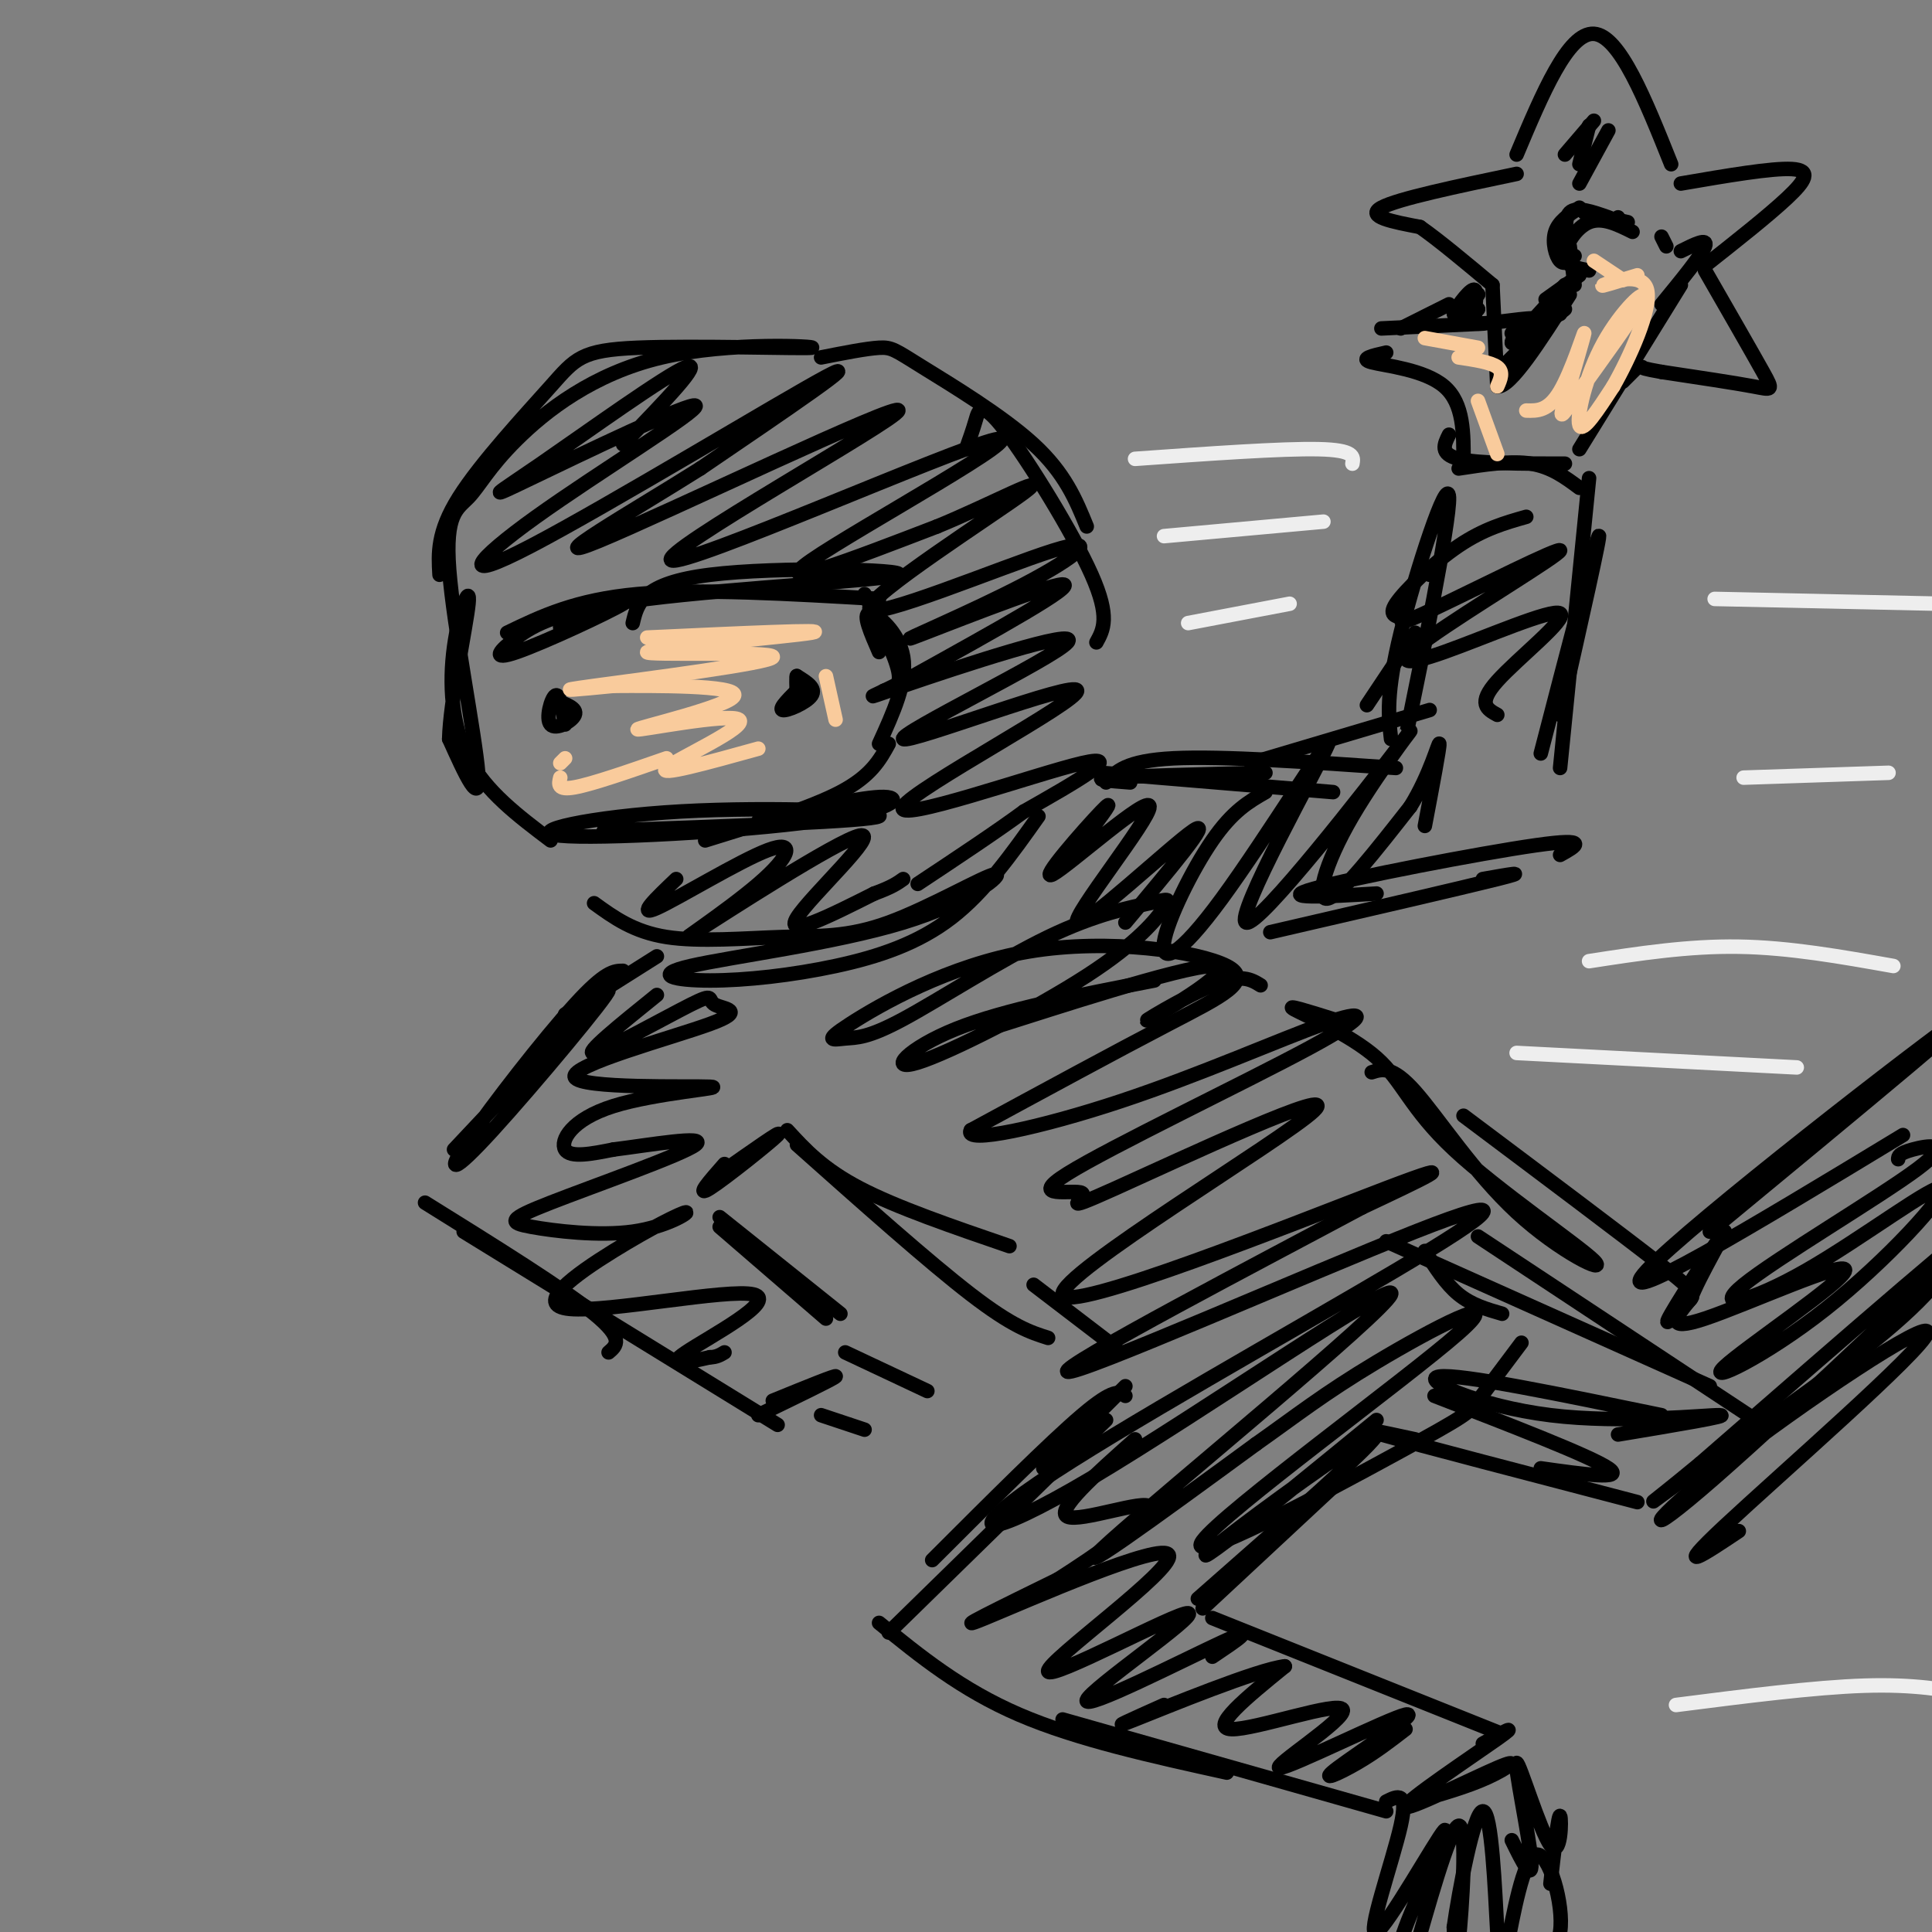 <svg viewBox='0 0 400 400' version='1.1' xmlns='http://www.w3.org/2000/svg' xmlns:xlink='http://www.w3.org/1999/xlink'><rect x="0" y="0" width="400" height="400" fill="#808080" stroke="none"/><g fill='none' stroke='rgb(0,0,0)' stroke-width='3' stroke-linecap='round' stroke-linejoin='round'><path d='M91,119c-0.259,-4.404 -0.518,-8.809 4,-16c4.518,-7.191 13.813,-17.170 19,-23c5.187,-5.830 6.267,-7.511 18,-8c11.733,-0.489 34.120,0.215 36,0c1.880,-0.215 -16.748,-1.348 -31,2c-14.252,3.348 -24.128,11.176 -30,17c-5.872,5.824 -7.739,9.644 -10,12c-2.261,2.356 -4.916,3.250 -4,15c0.916,11.750 5.405,34.357 6,42c0.595,7.643 -2.702,0.321 -6,-7'/><path d='M93,153c0.153,-7.657 3.536,-23.300 4,-28c0.464,-4.700 -1.990,1.542 -3,9c-1.010,7.458 -0.574,16.131 3,23c3.574,6.869 10.287,11.935 17,17'/><path d='M170,74c4.673,-0.923 9.345,-1.845 12,-2c2.655,-0.155 3.292,0.458 9,4c5.708,3.542 16.488,10.012 23,16c6.512,5.988 8.756,11.494 11,17'/><path d='M200,93c0.696,-1.952 1.393,-3.905 2,-6c0.607,-2.095 1.125,-4.333 6,2c4.875,6.333 14.107,21.238 18,30c3.893,8.762 2.446,11.381 1,14'/><path d='M123,187c4.095,2.966 8.189,5.932 15,7c6.811,1.068 16.338,0.239 24,0c7.662,-0.239 13.458,0.113 22,-3c8.542,-3.113 19.830,-9.691 22,-10c2.170,-0.309 -4.777,5.651 -19,10c-14.223,4.349 -35.723,7.088 -44,9c-8.277,1.912 -3.332,2.997 4,3c7.332,0.003 17.051,-1.076 26,-3c8.949,-1.924 17.128,-4.693 24,-10c6.872,-5.307 12.436,-13.154 18,-21'/><path d='M131,129c0.973,-4.127 1.947,-8.254 16,-10c14.053,-1.746 41.186,-1.109 39,0c-2.186,1.109 -33.691,2.692 -52,5c-18.309,2.308 -23.423,5.340 -27,8c-3.577,2.660 -5.617,4.947 0,3c5.617,-1.947 18.891,-8.128 22,-10c3.109,-1.872 -3.945,0.564 -11,3'/><path d='M118,128c-2.167,0.833 -2.083,1.417 -2,2'/><path d='M105,131c7.083,-3.417 14.167,-6.833 27,-8c12.833,-1.167 31.417,-0.083 50,1'/><path d='M179,123c3.167,6.333 6.333,12.667 7,16c0.667,3.333 -1.167,3.667 -3,4'/><path d='M182,135c-1.733,-3.978 -3.467,-7.956 -2,-8c1.467,-0.044 6.133,3.844 7,9c0.867,5.156 -2.067,11.578 -5,18'/><path d='M184,154c-1.833,3.333 -3.667,6.667 -10,10c-6.333,3.333 -17.167,6.667 -28,10'/><path d='M157,170c10.875,-2.547 21.750,-5.094 26,-5c4.250,0.094 1.874,2.829 -14,5c-15.874,2.171 -45.244,3.778 -53,3c-7.756,-0.778 6.104,-3.940 25,-5c18.896,-1.060 42.827,-0.017 41,1c-1.827,1.017 -29.414,2.009 -57,3'/><path d='M115,145c2.274,0.827 4.548,1.655 4,3c-0.548,1.345 -3.917,3.208 -5,2c-1.083,-1.208 0.119,-5.488 1,-6c0.881,-0.512 1.440,2.744 2,6'/><path d='M167,142c-0.311,1.933 -0.622,3.867 -1,3c-0.378,-0.867 -0.822,-4.533 -1,-5c-0.178,-0.467 -0.089,2.267 0,5'/><path d='M129,92c8.494,-8.774 16.987,-17.547 13,-16c-3.987,1.547 -20.455,13.416 -30,20c-9.545,6.584 -12.166,7.883 -2,3c10.166,-4.883 33.119,-15.949 34,-15c0.881,0.949 -20.310,13.914 -33,23c-12.690,9.086 -16.878,14.292 -1,6c15.878,-8.292 51.822,-30.084 61,-35c9.178,-4.916 -8.411,7.042 -26,19'/><path d='M145,97c-13.647,8.618 -34.763,20.665 -21,15c13.763,-5.665 62.406,-29.040 62,-27c-0.406,2.040 -49.861,29.495 -47,31c2.861,1.505 58.040,-22.941 67,-25c8.960,-2.059 -28.297,18.269 -38,25c-9.703,6.731 8.149,-0.134 26,-7'/><path d='M194,109c10.647,-4.333 24.265,-11.666 18,-7c-6.265,4.666 -32.412,21.332 -32,24c0.412,2.668 27.384,-8.661 38,-12c10.616,-3.339 4.876,1.311 -6,7c-10.876,5.689 -26.890,12.416 -23,11c3.890,-1.416 27.683,-10.976 31,-11c3.317,-0.024 -13.841,9.488 -31,19'/><path d='M189,140c-8.076,4.339 -12.766,5.685 -2,2c10.766,-3.685 36.988,-12.403 34,-9c-2.988,3.403 -35.185,18.926 -34,20c1.185,1.074 35.750,-12.300 36,-10c0.250,2.300 -33.817,20.273 -36,24c-2.183,3.727 27.519,-6.792 37,-9c9.481,-2.208 -1.260,3.896 -12,10'/><path d='M212,168c-5.667,4.167 -13.833,9.583 -22,15'/><path d='M140,182c-4.167,3.972 -8.334,7.944 -4,6c4.334,-1.944 17.169,-9.805 23,-12c5.831,-2.195 4.656,1.277 -2,7c-6.656,5.723 -18.794,13.699 -13,10c5.794,-3.699 29.522,-19.073 34,-20c4.478,-0.927 -10.292,12.592 -13,17c-2.708,4.408 6.646,-0.296 16,-5'/><path d='M181,185c3.667,-1.333 4.833,-2.167 6,-3'/><path d='M165,140c2.022,1.244 4.044,2.489 3,4c-1.044,1.511 -5.156,3.289 -6,3c-0.844,-0.289 1.578,-2.644 4,-5'/><path d='M234,162c-4.333,-0.333 -8.667,-0.667 -4,-1c4.667,-0.333 18.333,-0.667 32,-1'/><path d='M229,162c2.000,-2.250 4.000,-4.500 14,-5c10.000,-0.500 28.000,0.750 46,2'/><path d='M228,160c0.000,0.000 48.000,4.000 48,4'/><path d='M136,198c0.000,0.000 -19.000,12.000 -19,12'/><path d='M259,158c0.000,0.000 37.000,-11.000 37,-11'/><path d='M283,146c0.000,0.000 10.000,-15.000 10,-15'/><path d='M297,117c0.000,0.000 -1.000,2.000 -1,2'/><path d='M288,153c-0.542,-4.702 -1.083,-9.405 2,-22c3.083,-12.595 9.792,-33.083 10,-28c0.208,5.083 -6.083,35.738 -8,45c-1.917,9.262 0.542,-2.869 3,-15'/><path d='M300,90c-1.000,2.000 -2.000,4.000 2,5c4.000,1.000 13.000,1.000 22,1'/><path d='M302,97c5.417,-0.833 10.833,-1.667 15,-1c4.167,0.667 7.083,2.833 10,5'/><path d='M329,99c0.000,0.000 -6.000,60.000 -6,60'/><path d='M323,148c4.333,-19.167 8.667,-38.333 8,-37c-0.667,1.333 -6.333,23.167 -12,45'/><path d='M323,177c3.289,-1.822 6.578,-3.644 -5,-2c-11.578,1.644 -38.022,6.756 -46,9c-7.978,2.244 2.511,1.622 13,1'/><path d='M307,182c5.167,-0.917 10.333,-1.833 3,0c-7.333,1.833 -27.167,6.417 -47,11'/><path d='M225,173c3.186,-4.254 6.373,-8.508 3,-5c-3.373,3.508 -13.304,14.777 -10,13c3.304,-1.777 19.844,-16.600 20,-14c0.156,2.600 -16.074,22.623 -15,24c1.074,1.377 19.450,-15.892 24,-19c4.550,-3.108 -4.725,7.946 -14,19'/><path d='M262,164c-3.388,1.939 -6.777,3.878 -11,10c-4.223,6.122 -9.282,16.427 -10,21c-0.718,4.573 2.903,3.415 12,-9c9.097,-12.415 23.668,-36.088 22,-32c-1.668,4.088 -19.577,35.938 -17,37c2.577,1.062 25.639,-28.664 32,-37c6.361,-8.336 -3.980,4.717 -10,15c-6.020,10.283 -7.720,17.795 -5,17c2.720,-0.795 9.860,-9.898 17,-19'/><path d='M292,167c4.111,-6.600 5.889,-13.600 6,-13c0.111,0.600 -1.444,8.800 -3,17'/><path d='M316,107c-4.400,1.249 -8.799,2.497 -14,6c-5.201,3.503 -11.202,9.260 -13,12c-1.798,2.740 0.608,2.461 1,3c0.392,0.539 -1.228,1.895 7,-2c8.228,-3.895 26.306,-13.042 26,-12c-0.306,1.042 -18.996,12.274 -27,18c-8.004,5.726 -5.321,5.947 3,3c8.321,-2.947 22.279,-9.063 24,-8c1.721,1.063 -8.794,9.304 -13,14c-4.206,4.696 -2.103,5.848 0,7'/><path d='M129,201c-1.826,0.011 -3.652,0.022 -10,7c-6.348,6.978 -17.217,20.922 -22,28c-4.783,7.078 -3.480,7.290 5,-2c8.480,-9.290 24.137,-28.083 24,-29c-0.137,-0.917 -16.069,16.041 -32,33'/><path d='M88,249c14.333,8.917 28.667,17.833 35,23c6.333,5.167 4.667,6.583 3,8'/><path d='M96,255c0.000,0.000 65.000,40.000 65,40'/><path d='M157,293c7.750,-3.750 15.500,-7.500 16,-8c0.500,-0.500 -6.250,2.250 -13,5'/><path d='M149,252c0.000,0.000 25.000,20.000 25,20'/><path d='M149,254c0.000,0.000 22.000,19.000 22,19'/><path d='M149,243c6.689,-4.711 13.378,-9.422 12,-8c-1.378,1.422 -10.822,8.978 -14,11c-3.178,2.022 -0.089,-1.489 3,-5'/><path d='M136,206c-7.680,6.195 -15.359,12.390 -13,12c2.359,-0.390 14.757,-7.364 20,-10c5.243,-2.636 3.332,-0.935 5,0c1.668,0.935 6.916,1.103 -1,4c-7.916,2.897 -28.994,8.522 -28,11c0.994,2.478 24.060,1.809 28,2c3.940,0.191 -11.247,1.244 -20,4c-8.753,2.756 -11.072,7.216 -10,9c1.072,1.784 5.536,0.892 10,0'/><path d='M127,238c7.077,-0.884 19.771,-3.093 17,-1c-2.771,2.093 -21.007,8.490 -30,12c-8.993,3.510 -8.744,4.133 -4,5c4.744,0.867 13.983,1.977 21,1c7.017,-0.977 11.812,-4.043 11,-4c-0.812,0.043 -7.231,3.194 -15,8c-7.769,4.806 -16.886,11.268 -9,12c7.886,0.732 32.777,-4.264 38,-3c5.223,1.264 -9.222,8.790 -14,12c-4.778,3.210 0.111,2.105 5,1'/><path d='M147,281c1.333,0.000 2.167,-0.500 3,-1'/><path d='M163,234c3.667,4.000 7.333,8.000 15,12c7.667,4.000 19.333,8.000 31,12'/><path d='M165,237c13.667,12.167 27.333,24.333 36,31c8.667,6.667 12.333,7.833 16,9'/><path d='M214,266c0.000,0.000 17.000,13.000 17,13'/><path d='M233,287c0.000,0.000 -17.000,17.000 -17,17'/><path d='M233,289c-1.167,-0.833 -2.333,-1.667 -9,4c-6.667,5.667 -18.833,17.833 -31,30'/><path d='M229,294c0.000,0.000 -45.000,44.000 -45,44'/><path d='M182,336c8.500,6.917 17.000,13.833 29,19c12.000,5.167 27.500,8.583 43,12'/><path d='M220,356c0.000,0.000 67.000,19.000 67,19'/><path d='M251,335c0.000,0.000 60.000,24.000 60,24'/><path d='M307,361c3.987,-2.258 7.974,-4.517 3,-1c-4.974,3.517 -18.911,12.809 -19,14c-0.089,1.191 13.668,-5.718 19,-8c5.332,-2.282 2.238,0.062 -2,2c-4.238,1.938 -9.619,3.469 -15,5'/><path d='M291,358c-3.095,2.392 -6.189,4.784 -10,7c-3.811,2.216 -8.338,4.255 -4,1c4.338,-3.255 17.541,-11.803 14,-11c-3.541,0.803 -23.825,10.958 -26,11c-2.175,0.042 13.761,-10.027 13,-12c-0.761,-1.973 -18.217,4.151 -23,4c-4.783,-0.151 3.109,-6.575 11,-13'/><path d='M266,345c-5.444,0.556 -24.556,8.444 -31,11c-6.444,2.556 -0.222,-0.222 6,-3'/><path d='M251,343c4.967,-3.331 9.934,-6.663 2,-3c-7.934,3.663 -28.770,14.319 -28,12c0.770,-2.319 23.146,-17.613 21,-18c-2.146,-0.387 -28.812,14.133 -29,12c-0.188,-2.133 26.103,-20.921 25,-24c-1.103,-3.079 -29.601,9.549 -38,13c-8.399,3.451 3.300,-2.274 15,-8'/><path d='M219,327c7.798,-4.940 19.792,-13.292 19,-15c-0.792,-1.708 -14.369,3.226 -17,2c-2.631,-1.226 5.685,-8.613 14,-16'/><path d='M249,333c0.000,0.000 29.000,-27.000 29,-27'/><path d='M248,331c18.530,-16.280 37.060,-32.560 37,-34c-0.060,-1.440 -18.708,11.958 -28,19c-9.292,7.042 -9.226,7.726 -3,3c6.226,-4.726 18.613,-14.863 31,-25'/><path d='M297,289c16.167,6.250 32.333,12.500 36,15c3.667,2.500 -5.167,1.250 -14,0'/><path d='M293,298c-7.333,-1.583 -14.667,-3.167 -7,-1c7.667,2.167 30.333,8.083 53,14'/><path d='M360,317c-7.138,4.768 -14.275,9.535 -3,-1c11.275,-10.535 40.963,-36.373 42,-40c1.037,-3.627 -26.578,14.956 -42,27c-15.422,12.044 -18.652,17.550 -2,3c16.652,-14.550 53.186,-49.157 56,-53c2.814,-3.843 -28.093,23.079 -59,50'/><path d='M352,303c-12.036,9.952 -12.625,9.833 -3,3c9.625,-6.833 29.464,-20.381 41,-30c11.536,-9.619 14.768,-15.310 18,-21'/><path d='M354,255c30.889,-25.511 61.778,-51.022 53,-45c-8.778,6.022 -57.222,43.578 -66,53c-8.778,9.422 22.111,-9.289 53,-28'/><path d='M393,240c0.027,-0.594 0.054,-1.189 3,-2c2.946,-0.811 8.811,-1.839 1,4c-7.811,5.839 -29.299,18.545 -36,24c-6.701,5.455 1.386,3.659 13,-3c11.614,-6.659 26.757,-18.181 28,-17c1.243,1.181 -11.413,15.065 -24,25c-12.587,9.935 -25.106,15.921 -21,12c4.106,-3.921 24.836,-17.748 25,-20c0.164,-2.252 -20.239,7.071 -29,10c-8.761,2.929 -5.881,-0.535 -3,-4'/><path d='M350,269c1.824,-4.846 7.884,-14.962 7,-14c-0.884,0.962 -8.711,13.000 -11,17c-2.289,4.000 0.961,-0.038 3,-2c2.039,-1.962 2.868,-1.846 -5,-8c-7.868,-6.154 -24.434,-18.577 -41,-31'/><path d='M284,222c2.123,-0.686 4.246,-1.371 9,4c4.754,5.371 12.141,16.799 21,25c8.859,8.201 19.192,13.175 16,10c-3.192,-3.175 -19.907,-14.501 -29,-23c-9.093,-8.499 -10.563,-14.173 -16,-19c-5.437,-4.827 -14.839,-8.808 -17,-10c-2.161,-1.192 2.920,0.404 8,2'/><path d='M261,204c-1.992,-1.231 -3.984,-2.463 -10,0c-6.016,2.463 -16.056,8.619 -13,7c3.056,-1.619 19.207,-11.013 13,-11c-6.207,0.013 -34.774,9.432 -43,12c-8.226,2.568 3.887,-1.716 16,-6'/><path d='M239,203c-15.489,2.998 -30.978,5.995 -41,10c-10.022,4.005 -14.576,9.017 -8,7c6.576,-2.017 24.281,-11.062 35,-18c10.719,-6.938 14.453,-11.769 16,-14c1.547,-2.231 0.908,-1.862 -3,-1c-3.908,0.862 -11.083,2.216 -21,7c-9.917,4.784 -22.575,13.000 -30,17c-7.425,4.000 -9.616,3.786 -12,4c-2.384,0.214 -4.959,0.856 1,-3c5.959,-3.856 20.453,-12.209 37,-15c16.547,-2.791 35.147,-0.021 41,3c5.853,3.021 -1.042,6.292 -12,12c-10.958,5.708 -25.979,13.854 -41,22'/><path d='M201,234c-1.695,2.986 14.568,-0.549 31,-6c16.432,-5.451 33.033,-12.820 42,-16c8.967,-3.180 10.298,-2.172 -3,5c-13.298,7.172 -41.227,20.509 -50,26c-8.773,5.491 1.610,3.136 3,4c1.390,0.864 -6.213,4.947 7,-1c13.213,-5.947 47.243,-21.924 41,-16c-6.243,5.924 -52.758,33.749 -52,38c0.758,4.251 48.788,-15.071 67,-22c18.212,-6.929 6.606,-1.464 -5,4'/><path d='M282,250c-18.714,10.033 -62.999,33.117 -61,34c1.999,0.883 50.281,-20.433 72,-29c21.719,-8.567 16.876,-4.384 -4,8c-20.876,12.384 -57.784,32.970 -74,44c-16.216,11.030 -11.738,12.503 11,-1c22.738,-13.503 63.737,-41.982 62,-38c-1.737,3.982 -46.211,40.423 -58,51c-11.789,10.577 9.105,-4.712 30,-20'/><path d='M260,299c8.253,-5.813 13.887,-10.344 25,-17c11.113,-6.656 27.707,-15.435 17,-6c-10.707,9.435 -48.715,37.086 -53,43c-4.285,5.914 25.154,-9.908 40,-18c14.846,-8.092 15.099,-8.455 17,-11c1.901,-2.545 5.451,-7.273 9,-12'/><path d='M311,272c-3.167,-0.917 -6.333,-1.833 -9,-4c-2.667,-2.167 -4.833,-5.583 -7,-9'/><path d='M287,257c0.000,0.000 67.000,30.000 67,30'/><path d='M306,256c0.000,0.000 56.000,37.000 56,37'/><path d='M344,293c-20.875,-4.310 -41.750,-8.619 -46,-8c-4.250,0.619 8.125,6.167 23,8c14.875,1.833 32.250,-0.048 35,0c2.750,0.048 -9.125,2.024 -21,4'/><path d='M313,381c2.223,4.541 4.447,9.081 4,4c-0.447,-5.081 -3.563,-19.785 -3,-20c0.563,-0.215 4.805,14.057 7,17c2.195,2.943 2.341,-5.445 2,-6c-0.341,-0.555 -1.171,6.722 -2,14'/><path d='M287,373c2.324,-1.167 4.649,-2.333 3,5c-1.649,7.333 -7.270,23.167 -5,22c2.270,-1.167 12.432,-19.335 14,-21c1.568,-1.665 -5.457,13.173 -8,20c-2.543,6.827 -0.604,5.641 0,7c0.604,1.359 -0.127,5.261 2,-2c2.127,-7.261 7.111,-25.686 9,-26c1.889,-0.314 0.683,17.482 0,24c-0.683,6.518 -0.841,1.759 -1,-3'/><path d='M301,399c1.037,-7.269 4.129,-23.941 6,-24c1.871,-0.059 2.521,16.496 3,25c0.479,8.504 0.786,8.958 2,3c1.214,-5.958 3.336,-18.329 6,-19c2.664,-0.671 5.871,10.358 5,16c-0.871,5.642 -5.820,5.898 -13,6c-7.180,0.102 -16.590,0.051 -26,0'/><path d='M170,293c0.000,0.000 9.000,3.000 9,3'/><path d='M175,280c0.000,0.000 17.000,8.000 17,8'/><path d='M303,96c0.044,-6.244 0.089,-12.489 -4,-16c-4.089,-3.511 -12.311,-4.289 -15,-5c-2.689,-0.711 0.156,-1.356 3,-2'/><path d='M290,68c0.000,0.000 10.000,-5.000 10,-5'/><path d='M286,68c0.000,0.000 21.000,-1.000 21,-1'/><path d='M327,93c0.000,0.000 21.000,-34.000 21,-34'/><path d='M344,63c4.167,-5.083 8.333,-10.167 9,-12c0.667,-1.833 -2.167,-0.417 -5,1'/><path d='M345,51c0.000,0.000 -1.000,-2.000 -1,-2'/><path d='M314,32c5.333,-12.667 10.667,-25.333 16,-25c5.333,0.333 10.667,13.667 16,27'/><path d='M314,36c-12.333,2.583 -24.667,5.167 -28,7c-3.333,1.833 2.333,2.917 8,4'/><path d='M294,47c3.833,2.667 9.417,7.333 15,12'/><path d='M309,59c0.000,0.000 1.000,21.000 1,21'/><path d='M310,80c2.667,0.333 8.833,-9.333 15,-19'/><path d='M348,38c9.444,-1.622 18.889,-3.244 23,-3c4.111,0.244 2.889,2.356 -1,6c-3.889,3.644 -10.444,8.822 -17,14'/><path d='M353,56c4.867,8.467 9.733,16.933 12,21c2.267,4.067 1.933,3.733 -2,3c-3.933,-0.733 -11.467,-1.867 -19,-3'/><path d='M344,77c-3.833,-0.667 -3.917,-0.833 -4,-1'/><path d='M339,76c0.000,0.000 -3.000,3.000 -3,3'/><path d='M324,64c0.000,0.000 -10.000,8.000 -10,8'/><path d='M319,67c2.167,-1.750 4.333,-3.500 3,-2c-1.333,1.500 -6.167,6.250 -11,11'/><path d='M338,48c-3.133,-1.556 -6.267,-3.111 -9,-2c-2.733,1.111 -5.067,4.889 -5,7c0.067,2.111 2.533,2.556 5,3'/><path d='M325,51c0.000,0.000 1.000,8.000 1,8'/><path d='M327,57c0.000,0.000 -7.000,5.000 -7,5'/><path d='M324,59c0.000,0.000 -10.000,11.000 -10,11'/><path d='M314,70c-1.667,1.667 -0.833,0.333 0,-1'/><path d='M322,65c0.000,0.000 -9.000,6.000 -9,6'/><path d='M323,65c-5.149,2.077 -10.298,4.155 -10,4c0.298,-0.155 6.042,-2.542 5,-3c-1.042,-0.458 -8.869,1.012 -12,1c-3.131,-0.012 -1.565,-1.506 0,-3'/><path d='M306,64c-0.167,-0.167 -0.583,0.917 -1,2'/><path d='M305,66c0.556,-3.178 1.111,-6.356 0,-6c-1.111,0.356 -3.889,4.244 -4,5c-0.111,0.756 2.444,-1.622 5,-4'/><path d='M306,61c0.333,-0.333 -1.333,0.833 -3,2'/><path d='M327,43c-2.156,1.422 -4.311,2.844 -5,5c-0.689,2.156 0.089,5.044 1,6c0.911,0.956 1.956,-0.022 3,-1'/><path d='M325,53c-0.667,-3.833 -1.333,-7.667 0,-9c1.333,-1.333 4.667,-0.167 8,1'/><path d='M328,44c0.000,0.000 9.000,2.000 9,2'/><path d='M335,45c0.000,0.000 -1.000,1.000 -1,1'/><path d='M333,27c0.000,0.000 -6.000,11.000 -6,11'/><path d='M330,25c0.000,0.000 -6.000,7.000 -6,7'/><path d='M329,26c0.000,0.000 -2.000,8.000 -2,8'/></g>
<g fill='none' stroke='rgb(249,203,156)' stroke-width='3' stroke-linecap='round' stroke-linejoin='round'><path d='M134,132c19.309,-0.893 38.619,-1.786 34,-1c-4.619,0.786 -33.166,3.252 -34,4c-0.834,0.748 26.045,-0.222 26,1c-0.045,1.222 -27.013,4.635 -37,6c-9.987,1.365 -2.994,0.683 4,0'/><path d='M127,142c7.916,-0.050 25.707,-0.176 25,2c-0.707,2.176 -19.911,6.656 -20,7c-0.089,0.344 18.938,-3.446 21,-2c2.062,1.446 -12.839,8.127 -15,10c-2.161,1.873 8.420,-1.064 19,-4'/><path d='M171,140c0.000,0.000 2.000,9.000 2,9'/><path d='M138,157c-7.667,2.667 -15.333,5.333 -19,6c-3.667,0.667 -3.333,-0.667 -3,-2'/><path d='M117,157c0.000,0.000 -1.000,1.000 -1,1'/><path d='M295,70c0.000,0.000 11.000,2.000 11,2'/><path d='M302,74c3.333,0.500 6.667,1.000 8,2c1.333,1.000 0.667,2.500 0,4'/><path d='M306,83c0.000,0.000 4.000,11.000 4,11'/><path d='M316,85c2.279,0.066 4.557,0.131 7,-4c2.443,-4.131 5.050,-12.460 5,-12c-0.050,0.460 -2.758,9.708 -4,14c-1.242,4.292 -1.018,3.628 3,-2c4.018,-5.628 11.830,-16.220 13,-19c1.170,-2.780 -4.300,2.252 -8,9c-3.700,6.748 -5.628,15.214 -5,17c0.628,1.786 3.814,-3.107 7,-8'/><path d='M334,80c3.286,-5.726 8.000,-16.042 7,-20c-1.000,-3.958 -7.714,-1.560 -9,-1c-1.286,0.560 2.857,-0.720 7,-2'/><path d='M336,58c0.000,0.000 -6.000,-4.000 -6,-4'/></g>
<g fill='none' stroke='rgb(238,238,238)' stroke-width='3' stroke-linecap='round' stroke-linejoin='round'><path d='M235,95c15.250,-1.083 30.500,-2.167 38,-2c7.500,0.167 7.250,1.583 7,3'/><path d='M241,111c0.000,0.000 33.000,-3.000 33,-3'/><path d='M246,129c0.000,0.000 21.000,-4.000 21,-4'/><path d='M355,124c0.000,0.000 47.000,1.000 47,1'/><path d='M361,161c0.000,0.000 30.000,-1.000 30,-1'/><path d='M329,199c10.250,-1.583 20.500,-3.167 31,-3c10.500,0.167 21.250,2.083 32,4'/><path d='M314,218c0.000,0.000 58.000,3.000 58,3'/><path d='M347,353c14.333,-1.833 28.667,-3.667 39,-4c10.333,-0.333 16.667,0.833 23,2'/></g>
</svg>